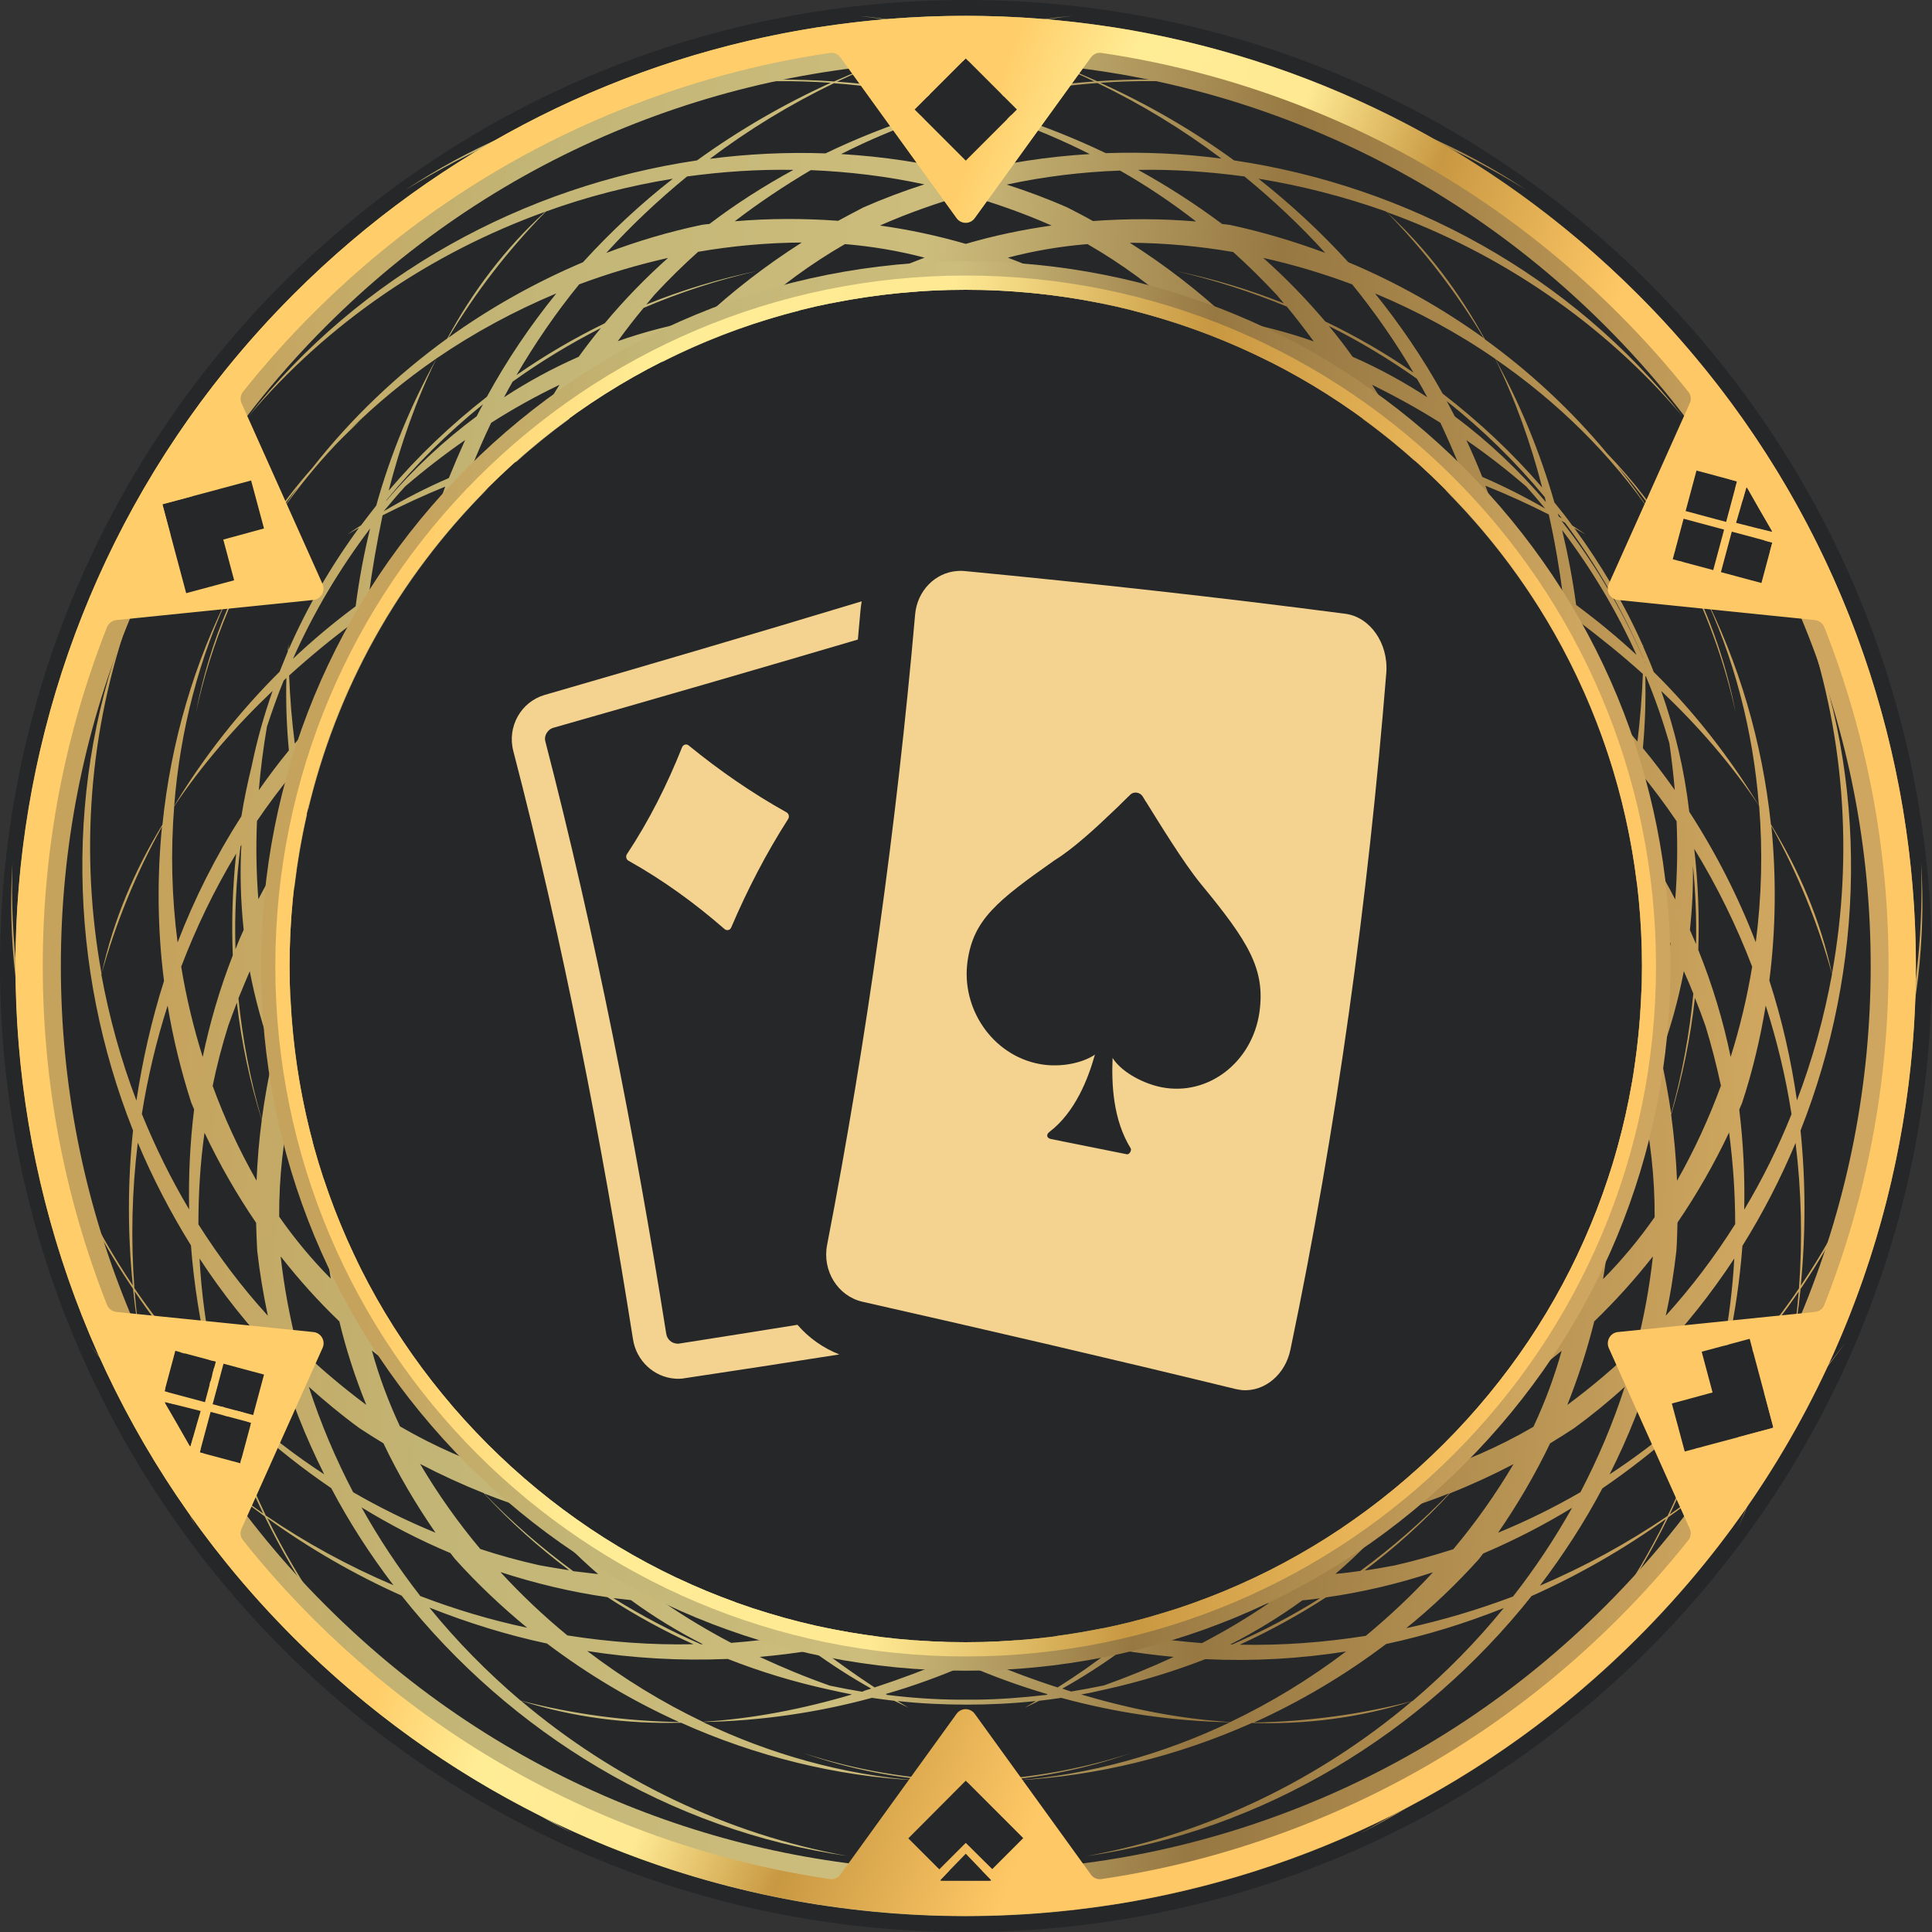 <?xml version="1.0" encoding="utf-8"?>
<svg version="1.2" baseProfile="tiny-ps" xmlns="http://www.w3.org/2000/svg" viewBox="0 0 854 854">
  <rect x="0" y="0" width="854" height="854" fill="#333333" stroke="none"/>
  <title>KamaGames Entertainment Group Limited</title>
<g>
	<path fill="#252729" d="M427,854c235.8,0,427-191.2,427-427S662.8,0,427,0S0,191.2,0,427S191.2,854,427,854z" />
	<linearGradient id="SVGID_1_" gradientUnits="userSpaceOnUse" x1="76.299" y1="392.748" x2="776.946" y2="435.025">
		<stop offset="0" stop-color="#C6A35D" />
		<stop offset="0.188" stop-color="#C2B575" />
		<stop offset="0.448" stop-color="#CDBD7D" />
		<stop offset="0.672" stop-color="#977842" />
		<stop offset="1" stop-color="#CEA65F" />
	</linearGradient>
	<path fill="url(#SVGID_1_)" d="M86.6,315.1c6-31.9,18.7-61.2,36.4-87.1C105.9,254.4,93.3,283.8,86.6,315.1z M458.2,25.3   c-10-3.7-20.2-7-30.6-9.7c15.2-3.8,30.7-6.7,46.4-8.6c-16,1.5-31.8,4.4-47.2,8.4c-15.4-4-31.2-6.8-47.2-8.4   c15.7,1.9,31.2,4.7,46.4,8.6c-10.4,2.7-20.6,6-30.6,9.7c10.3-3.6,20.7-6.8,31.4-9.5C437.5,18.5,448,21.6,458.2,25.3z M426.2,787.7   l0.5-0.5c-24.2-0.7-48.3-4.7-71.6-12.3c20.5,7.2,41.6,11.2,62.6,12.4c-4,0-8.1-0.1-12.1-0.4C412.4,787.6,419.3,787.8,426.2,787.7z    M499.7,775c-23.6,7.6-47.9,11.6-72.3,12.3c-0.1,0-0.2,0-0.3,0l0.4,0.4c7.2,0.1,14.5-0.1,21.7-0.7c-4,0.2-8.1,0.3-12.1,0.4   C458.1,786.2,479.1,782.2,499.7,775z M740.4,243.3c-3-5.2-6.2-10.4-9.6-15.4c3.3,5.2,6.5,10.5,9.5,15.9L740.4,243.3z M745.9,248.9   c2.2,3.9,4.4,7.7,6.4,11.7c-1.9-3.9-3.9-7.8-6-11.6L745.9,248.9z M791.5,599.5c-2,10.3-4.4,20.6-7.3,30.8c-0.1,0.2-0.3,0.3-0.4,0.4   l0.1,0.3l-0.6,0.2c-6.8,6.9-13.8,13.5-21.1,19.8c7.6-6.3,14.8-13,21.8-20c-4.3,15-9.5,29.8-15.7,44.3c6.6-14.6,12.1-29.6,16.3-44.8   c11.2-11.4,21.6-23.7,31-36.9c-9.5,12.8-19.8,24.8-30.8,36.1C787.5,619.8,789.7,609.7,791.5,599.5z M756.9,615.2   c-0.2,0.2-0.3,0.3-0.5,0.5l0.6-0.2L756.9,615.2z M743.2,248.2l-0.6-0.2c11.1,21,19.5,43.5,24.6,67   C762.7,291.2,754.4,268.8,743.2,248.2z M99.1,625.7l1.4,0.4c-0.4-1.3-0.8-2.6-1.2-4l-1.5-0.4C98.2,623.1,98.7,624.4,99.1,625.7z    M70.5,630.2c-3.2-11.5-5.9-23.1-8-34.7c1.8,11.5,4.3,22.9,7.4,34.1c-10.9-11.3-21.2-23.3-30.7-36.1c9.3,13.1,19.7,25.4,30.9,36.8   c4.3,15.3,9.7,30.4,16.4,45c-6.2-14.5-11.5-29.4-15.8-44.4c7,7,14.3,13.7,21.8,20.1C84.9,644.4,77.5,637.4,70.5,630.2z M96.4,611.4   c-0.6-2.4-1.2-4.8-1.7-7.2l-0.9,3.3c0.4,1.7,0.8,3.3,1.3,5c-0.7-0.7-1.4-1.4-2.1-2.1l-0.4,1.5c0.9,1,1.9,2,2.8,3L96.4,611.4z    M738.1,669.4c8.3-5.7,16.4-11.8,24.1-18.3c-8,6.9-16.2,13.5-24.8,19.6c-29,59.2-75.7,109.8-136.1,139.7   c60.1-31.9,106.8-81.2,135.1-139c-18.7,13.4-38.6,24.8-59.4,34.1c-48,60.4-118.2,103.7-197,115c53.6-9.7,103.2-33.9,144.1-68.5   c-23.3,7.4-47,10.3-70.7,9.6c-33,14.7-68.5,23.5-104.3,25.4c32.6-2.5,64.7-11.5,94.6-25.7c-25.3-0.5-50.4-4.2-74.6-10.8   c-3.2,0.5-6.5,0.9-9.8,1.3c-2.1,1.1-4.3,2.1-6.4,3.1c1.7-1,3.4-2,5-3c-10.1,1.1-20.4,1.6-30.6,1.6c-10.3,0-20.5-0.5-30.6-1.6   c1.7,1,3.4,2,5,3c-2.2-1-4.3-2.1-6.4-3.1c-3.3-0.4-6.6-0.8-9.9-1.3c-24.3,6.6-49.4,10.2-74.7,10.7c29.9,14.3,62.1,23.3,94.8,25.8   c-35.9-1.8-71.5-10.7-104.5-25.5c-23.6,0.6-47.4-2.3-70.7-9.7c40.9,34.6,90.6,58.9,144.3,68.6c-78.8-11.3-149.1-54.6-197.1-115.1   c-20.8-9.3-40.7-20.8-59.3-34.2c28.3,57.9,75,107.3,135.1,139.3c-60.5-30-107.3-80.8-136.3-140.1c-8.4-6.1-16.6-12.6-24.5-19.4   c7.7,6.4,15.6,12.4,23.8,18.1c-3.6-7.5-7-15.2-10-22.9l0.4-1.5c3.2,8.6,6.8,17,10.8,25.3c17.7,12.1,36.6,22.4,56.4,30.8   c-10.3-13.5-19.6-27.9-27.5-42.9c-12.5-8.5-24.4-17.9-35.6-28.1l0.2-0.8l-1.5-0.4c-1.8-1.7-3.6-3.4-5.4-5.1l3.6,1   c11.1,9.9,23,19.1,35.6,27.3c-8.3-16.6-15.2-33.9-20.3-51.8c-13-13.4-24.6-28-34.8-43.6c0.8,15.3,2.9,30.4,6,45.3l-1.9-0.5   c-3.9-16.7-6.6-33.6-7.9-50.6c-9-14.5-16.9-29.7-23.5-45.4c-2.6,21.3-3.1,42.8-1.5,64.3c6.9,10.1,14.4,19.8,22.4,29l-1.8-0.5   c-7.3-8.7-14.2-17.7-20.5-27.1c0.7,8.3,1.6,16.5,2.9,24.7c-1.5-8.6-2.7-17.2-3.6-25.8c-37-54.8-57.6-120.7-53.3-188.2   c-2.3,68,17.1,133.2,53.2,186.7c-2.3-22.9-2.3-45.8,0.1-68.5c-28.5-71.9-30.8-154.4-1.2-228.4c-18.4,51.3-22.3,106.5-12.7,159.2   c5.2-23.9,14.6-45.8,26.9-66c3.7-36.3,14-71.8,30.6-104c-14.4,29.7-22.8,62.4-25.4,95.7c13.1-21.7,28.8-41.6,46.6-59.3   c1.2-3,2.4-5.9,3.6-8.9c0.1-1.2,0.2-2.3,0.3-3.5c0,0.9,0,1.9,0,2.8c8.3-19,18.8-37.1,31.2-54c-1.7,1-3.4,1.9-5.1,2.9   c2-1.4,4-2.7,6-4c2.2-2.9,4.4-5.8,6.7-8.7c6.3-22.6,15.3-44.5,26.7-65.1c-13.8,9.5-26.8,20.2-38.6,31.9c1.7-1.6,3.4-3.1,5.2-4.6   c-3.8,3.4-7.4,6.9-10.9,10.5c-9.4,9.9-17.9,20.5-25.6,31.7c2.8-4.3,5.6-8.4,8.6-12.6c-11.3,14-21,29.2-29.2,45.1   c9.3-19.2,21.1-37.3,35.5-53.5c17-21.7,37.2-41,59.7-57.3C208.8,129.1,223,110,241,93.6c-50.3,18.1-96.1,49-131.2,90.5   c49.3-62.7,121.9-101.9,198.3-113.2c18.4-13.3,38.2-24.8,59.1-34.3C302.9,32.2,236.9,48,179.2,84c56.2-37.5,123.6-52.6,189.5-48   c8.8-3.9,17.7-7.5,26.8-10.7c-8.7,3.2-17.2,6.9-25.5,10.8c13.8,1,27.5,2.9,41,5.6l-1,1c-13.6-2.9-27.5-4.9-41.4-5.9   c-19.3,9.3-37.7,20.5-54.8,33.4c17-2.2,34.1-3,51.1-2.4c13.5-6.5,27.6-12.1,42-16.7l1.5,1.5c-12.5,4.3-24.7,9.5-36.6,15.5   c18.5,1.1,36.9,3.8,55,8.4c18-4.5,36.4-7.3,54.9-8.4c-11.9-6-24.1-11.2-36.5-15.5l1.6-1.6c14.4,4.6,28.4,10.2,42,16.7   c17.1-0.6,34.2,0.2,51.1,2.4c-17.1-12.9-35.5-24.1-54.8-33.4c-13.9,1-27.8,3-41.4,5.9l-1-1c13.5-2.7,27.2-4.6,41-5.6   c-8.3-4-16.8-7.6-25.5-10.8c9.1,3.2,18.1,6.8,26.8,10.7c65.9-4.6,133.3,10.5,189.5,48c-57.7-36-123.8-51.8-188.1-47.3   c20.9,9.5,40.7,20.9,59.1,34.3c76.4,11.3,149,50.5,198.3,113.2c-35.1-41.4-80.7-72.3-130.9-90.4c18,16.5,32.2,35.6,43.5,56.3   c20,14.5,38.2,31.4,53.9,50.3c11.8,12.3,22.1,25.7,30.8,40l-0.2,0.6c-7.7-12.3-16.3-23.9-26-34.9c5.6,7,10.8,14.4,15.7,21.9   c-18.5-27.1-42.3-50.4-69.6-69.2c11.1,20.1,19.8,41.4,26.1,63.4c2.7,3.3,5.4,6.7,7.9,10.2c2,1.3,4,2.6,6,4c-1.7-1-3.4-1.9-5.1-2.9   c12,16.4,22.3,33.9,30.4,52.2c0-0.3,0-0.7,0-1c0,0.4,0.1,0.9,0.1,1.3c1.6,3.7,3.2,7.4,4.6,11.1c17.8,17.6,33.4,37.5,46.5,59.1   c-2.6-33.2-11-65.8-25.3-95.4c16.5,32.1,26.8,67.5,30.6,103.7c12.4,20.2,21.8,42.1,27,66c9.5-52.6,5.6-107.7-12.8-158.9   c29.6,74,27.3,156.4-1.1,228.2c2.3,22.7,2.3,45.7,0.1,68.6c36.1-53.5,55.5-118.7,53.2-186.7c4.3,67.5-16.3,133.4-53.3,188.2   c-1,10-2.5,19.9-4.4,29.8c1.6-9.5,2.8-19.1,3.6-28.7c-6.3,9.2-13,18.1-20.2,26.7l-0.3-1.2c7.4-8.6,14.3-17.6,20.6-26.9   c1.6-21.4,1.1-43-1.5-64.3c-6.6,15.8-14.5,31.1-23.5,45.5c-1.1,14.7-3.2,29.3-6.3,43.7l-2,0.5c2.4-12.7,4-25.6,4.7-38.6   c-10.2,15.5-21.8,30.2-34.8,43.6c-5.1,17.9-11.9,35.2-20.3,51.8c10.4-6.8,20.4-14.3,29.8-22.3l0.6,2.2   c-10.6,9.5-21.9,18.3-33.6,26.3c-8,15.1-17.3,29.4-27.6,43c19.7-8.4,38.6-18.7,56.4-30.8c4.7-9.7,8.8-19.6,12.5-29.8l1-0.3   C746.9,650,742.7,659.8,738.1,669.4z M718.2,613c-7.1,6.5-14.6,12.6-22.4,18.3c-3.5,2.3-7,4.5-10.6,6.7   c-6.6,13.7-14.3,26.9-23,39.5c12.7-5.2,24.8-11.2,36.4-17.9C706.4,644.7,713,629.1,718.2,613z M548,727c18.7,0.4,37.3-1,55.7-3.9   c10.5-8.7,20.5-18.1,29.7-28.1c-15.4,5.1-31.2,8.8-47.3,11.1C573.9,714,561.1,721,548,727z M583.5,706.5c-2.6,0.3-5.2,0.7-7.8,0.9   c-10.2,7.4-20.9,13.9-31.9,19.5c0.3,0,0.6,0,0.9,0C558.1,721.1,571,714.3,583.5,706.5z M601.3,694.4c13.9-10.2,27.1-21.6,39.3-34.3   c-7.6,3-15.4,5.8-23.2,8.1c-8.4,10.1-17.5,19.3-27.1,27.5C594,695.4,597.7,694.9,601.3,694.4z M642.4,684.8   c9.9-11.8,18.8-24.4,26.6-37.6c-9.2,4.8-18.5,9.1-28.1,12.9c-11.6,12.6-24.3,24-37.7,34.1c4.4-0.6,8.7-1.4,13.1-2.2   C625.2,690,633.9,687.5,642.4,684.8z M730.6,555.4c-8,10.2-16.7,19.8-25.9,28.7c-3.1,12.5-7.1,24.8-11.9,36.9   c0.1-0.1,0.2-0.2,0.3-0.2c10.8-8,20.9-16.6,30.3-25.8c3.3-12.8,5.7-25.9,7.2-39.3C730.6,555.6,730.6,555.5,730.6,555.4z    M696.7,267.4c9.3,6.9,18.2,14.2,26.7,22.1c-8.8-19.4-19.8-37.9-32.9-55.2C693.1,245.2,695.2,256.3,696.7,267.4z M691.8,270.2   c-4.5-3.3-9-6.5-13.6-9.6c5.4,7.2,10.4,14.8,14.9,22.7C692.8,279,692.3,274.6,691.8,270.2z M697.5,274.4c0.7,6.6,1.2,13.2,1.5,19.8   c2.2,4.5,4.3,9,6.2,13.7c1.7,1.6,3.5,3.2,5.2,4.9c4.7,4.9,9.1,9.9,13.4,15c1.2-9.9,2-19.9,2.4-29.9   C717,289.6,707.3,281.8,697.5,274.4z M711.7,326.3c3.1,10.2,5.5,20.8,7.1,31.8c1.4-6.6,2.6-13.2,3.6-19.9   C718.9,334.2,715.4,330.2,711.7,326.3z M720.8,365.3c7.4,10.4,14,21.2,19.7,32.3c0.9-11.5,1.1-23.1,0.6-34.6   c-5-7.4-10.4-14.6-16.1-21.6C724,349.5,722.6,357.4,720.8,365.3z M733.9,466.6c2,8.4,3.5,17,4.8,25.6c4.9-17.5,8.1-35.3,9.8-53   c-1.3-3.3-2.7-6.6-4.2-9.9C741.9,441.8,738.5,454.3,733.9,466.6z M747,411.1c0.9,2.1,1.8,4.1,2.7,6.2c0.2-11.6-0.2-23.2-1.4-34.7   C748.5,392,748,401.5,747,411.1z M765,467.2c4.1-13.1,7.3-26.4,9.5-39.9c-6.9-18.1-15.5-35.6-25.6-52.1c1.7,14.8,2.3,29.7,1.8,44.7   C756.9,435.3,761.7,451.1,765,467.2z M753.9,453.6c-1.5-4.2-3-8.3-4.7-12.5c-1.9,17.3-5.4,34.6-10.5,51.6   c1.3,9.7,2.2,19.4,2.6,29.2c7.6-13.4,14.1-27.5,19.4-42C758.8,471.1,756.6,462.4,753.9,453.6z M767,541.1c0-13.4-0.9-26.9-2.7-40.5   c-6.6,13.9-14.2,27.2-22.8,39.8c-0.1,4.2-0.2,8.4-0.5,12.6c-1.1,9.6-2.6,19.2-4.7,28.6C747.8,568.9,758,555.4,767,541.1z    M782.1,433.4c5.6,17.3,9.6,35,12.2,53c6.9-18.1,12-36.7,15.5-55.8c-6.4-23.1-15.4-45-26.8-65.5C785.2,387.8,785,410.8,782.1,433.4   z M780.5,444.5c-2.4,14.5-5.8,28.9-10.4,42.9c-0.4,1-0.9,2.1-1.3,3.1c1.8,14.6,2.5,29.4,2.2,44.2c8.1-13.5,15.1-27.7,20.9-42.2   C789.4,476.2,785.5,460.1,780.5,444.5z M734.3,305.4c6.1,17.3,10.3,35.2,12.4,53.4c11.9,18.4,21.7,37.7,29.4,57.7   c2.6-20,3.1-40.2,1.5-60.2C765.3,337.7,750.5,320.8,734.3,305.4z M727,292.4c0,0.1,0,0.1,0,0.2c0.1,0.2,0.2,0.4,0.3,0.6   c0,0,0.1,0.1,0.1,0.1C727.2,293,727.1,292.7,727,292.4z M726.2,330.7c5,6,9.6,12.2,14.1,18.5c-0.6-6.9-1.4-13.8-2.4-20.7   c-2.9-10-6.3-19.8-10.3-29.4c-0.1-0.1-0.2-0.2-0.3-0.3C727.5,309.5,727.2,320.1,726.2,330.7z M691.8,231.1   c-0.5-0.3-1.1-0.6-1.6-0.9c14.5,18.5,26.7,39,36.2,60.9c0,0,0-0.1,0-0.1C717.2,269.5,705.6,249.5,691.8,231.1z M688.6,226.9   c0.1,0.5,0.3,1,0.4,1.4c0.5,0.3,0.9,0.6,1.4,0.8C689.8,228.4,689.2,227.7,688.6,226.9z M684.6,227.4c-9.1-4.6-18.5-8.9-28-12.7   c3,7.7,5.6,15.7,8,23.8c0.6,2.5,1.2,4.9,1.7,7.4c0.5,0.7,1,1.3,1.5,2c0.5,0.5,0.9,1.1,1.4,1.6c7.4,4.3,14.6,9,21.7,13.9   C689.3,251.3,687.3,239.3,684.6,227.4z M683,224.8c-2.7-3.3-5.5-6.6-8.4-9.8c-8.4-7.2-17.2-14.1-26.4-20.4c2.5,5.3,4.8,10.7,7,16.2   C664.7,214.9,674,219.6,683,224.8z M682.8,219.7c-12.9-15.6-27.4-29.8-43.3-42.4c1.2,2.3,2.4,4.5,3.6,6.8   c14.8,11,28.2,23.7,40.2,37.8C683.2,221.2,683,220.4,682.8,219.7z M519.8,119.8c16.4,3.4,32.4,8.2,47.7,14.3c-1-1.2-2-2.4-3-3.6   c-6.3-6.7-12.7-13.1-19.4-19.1c-15.1-2.6-30.4-4-45.7-4.1c15.7,10,30.5,21.4,44,34c12.9,2.2,25.3,5.4,37.3,9.6   c-3.8-5.2-7.8-10.4-11.9-15.4C553,129,536.7,123.7,519.8,119.8z M585.8,142.1c13.6,6.5,26.7,14.1,39,22.6   c-8-13.6-17.1-26.7-27.1-39c-12.8-4.8-25.9-8.7-39.3-11.7C568.2,122.7,577.3,132.1,585.8,142.1z M587.4,144.1   c3.7,4.4,7.2,9,10.5,13.6c11.6,5.1,22.6,11.1,33,17.9c-1.5-2.8-3-5.5-4.6-8.2C614.1,158.8,601.1,150.9,587.4,144.1z M606.5,170.1   c5.9,9.2,11.3,18.8,16,28.9c7.7,2.3,15.4,4.9,22.9,7.8c-2.7-6.7-5.6-13.3-8.7-19.9C627,180.8,616.9,175.2,606.5,170.1z    M607.8,129.7c11.1,13.8,21.2,28.6,29.9,44.3c16.1,12.4,30.9,26.3,44,41.5c-5.1-19.7-11.9-38.9-20.8-56.9   C644.4,147.2,626.5,137.5,607.8,129.7z M556.3,79c14.2,11.2,27.5,23.5,39.7,36.9c21.2,8.9,41.3,20.2,59.9,33.6   c-12-20.1-26.4-38.9-43.2-56C594.4,87,575.5,82.1,556.3,79z M503.1,75.1c12.9,7.1,25.3,15.1,37.1,23.9c1.1,0.1,2.3,0.3,3.4,0.4   c14.4,3.1,28.5,7.3,42.2,12.4c-11-12.1-23-23.4-35.7-33.8C534.5,75.9,518.8,74.8,503.1,75.1z M445,81.6c9.1,2.9,18.2,6.3,27,10.2   c3.7,1.9,7.4,3.8,11.1,5.9c15.1-1.1,30.4-1.1,45.6,0.2c-10.8-8.4-22-15.9-33.6-22.5C478.4,76,461.6,78,445,81.6z M426.9,86.1   c-12.7,3.6-25.2,8-37.5,13.4c-0.1,0.1-0.2,0.1-0.4,0.2c12.9,1.8,25.5,4.5,37.9,8.1c12.3-3.6,25-6.3,37.9-8.1   c-0.1-0.1-0.2-0.1-0.4-0.2C452.1,94.1,439.5,89.7,426.9,86.1z M324.8,97.8c15.3-1.3,30.6-1.3,45.7-0.2c3.7-2,7.4-4,11.1-5.9   c8.9-3.9,17.9-7.3,27-10.2c-16.6-3.6-33.4-5.6-50.2-6.3C346.9,82,335.6,89.5,324.8,97.8z M255.8,157.7c3.1-4.3,6.4-8.6,9.8-12.7   c-13.6,6.9-26.7,14.9-39,23.7c-1.3,2.3-2.6,4.6-3.8,6.9C233.2,168.8,244.2,162.8,255.8,157.7z M217.1,186.9   c-3.2,6.7-6.2,13.5-8.9,20.4c7.5-3,15.2-5.6,22.9-7.9c4.8-10.2,10.3-19.9,16.2-29.3C236.9,175.1,226.8,180.7,217.1,186.9z    M267.3,142.9c8.6-10.3,18-20,28-28.9c-13.3,3-26.5,6.9-39.3,11.7c-10.3,12.6-19.5,26.1-27.7,40.1   C240.6,157.2,253.6,149.6,267.3,142.9z M273.1,150.8c11.9-4.2,24.4-7.4,37.3-9.6c13.5-12.6,28.3-24,44-34   c-15.4,0.1-30.7,1.5-45.8,4.1c-6.7,6-13.1,12.3-19.3,19c-1.2,1.4-2.4,2.9-3.6,4.3c15.8-6.4,32.3-11.4,49.3-14.9   c-17.5,4-34.4,9.5-50.5,16.4C280.5,140.9,276.7,145.8,273.1,150.8z M303.7,78c-12.7,10.4-24.7,21.7-35.7,33.8   c13.7-5.2,27.8-9.4,42.2-12.4c1.1-0.2,2.3-0.3,3.4-0.4c11.7-8.9,24.1-16.8,37.1-23.9C334.9,74.8,319.2,75.9,303.7,78z M198.2,149.3   c18.5-13.3,38.5-24.5,59.5-33.4c12.2-13.4,25.5-25.8,39.7-36.9c-19.1,3.1-37.9,7.9-56.1,14.5C224.6,110.5,210.2,129.2,198.2,149.3z    M171.8,216.9c12.9-15.2,27.5-29.1,43.4-41.5c8.9-16.3,19.2-31.5,30.7-45.7c-18.6,7.8-36.4,17.4-52.9,28.7   C183.9,176.9,177,196.7,171.8,216.9z M170.7,221.4c11.9-13.9,25.3-26.5,40-37.4c0.9-1.8,1.8-3.5,2.8-5.3   c-15.6,12.6-29.9,26.8-42.7,42.4C170.8,221.2,170.7,221.3,170.7,221.4z M169.6,226c9.3-5.5,18.9-10.4,28.8-14.7   c2.3-5.7,4.7-11.3,7.2-16.8c-9.2,6.4-18.1,13.3-26.5,20.5C175.8,218.6,172.7,222.3,169.6,226C169.6,226,169.6,226,169.6,226z    M162.9,263.9c6.8-4.8,13.8-9.3,20.9-13.6c1.1-1.6,2.3-3.1,3.5-4.7c0.5-2.4,1.1-4.8,1.7-7.2c2.3-7.9,5-15.7,7.8-23.3   c-9.4,3.8-18.6,8.1-27.7,12.7C166.6,239.8,164.5,251.8,162.9,263.9z M162,270.8c-0.6,4.8-1,9.5-1.5,14.3   c4.8-8.6,10.1-16.7,15.9-24.4C171.6,263.9,166.8,267.3,162,270.8z M129.5,291.2c8.8-8.3,18-16,27.7-23.2c1.5-11.6,3.6-23,6.4-34.4   C149.9,251.7,138.5,271,129.5,291.2z M127.8,298.6c0.4,10,1.2,20.1,2.5,30.1c4.5-5.4,9.2-10.7,14.1-15.8c1.7-1.7,3.5-3.3,5.2-4.9   c1.7-4,3.4-8,5.3-11.9c0.3-7,0.8-14,1.5-21C146.5,282.4,137,290.3,127.8,298.6z M129,342.2c-5.4,6.7-10.6,13.6-15.4,20.7   c-0.5,11.5-0.3,23.1,0.6,34.6c5.6-10.8,11.9-21.3,19.1-31.4C131.5,358.3,130.1,350.3,129,342.2z M118,321.2   c-1.6,9.3-2.8,18.6-3.6,28.1c4.2-6,8.6-11.9,13.3-17.6c-1-10.6-1.4-21.3-1.1-32c-0.4,0.4-0.8,0.7-1.2,1.1   C122.7,307.4,120.3,314.2,118,321.2z M78.5,416.6c7.4-19.3,16.8-38,28.2-55.8c1.2-7.5,2.8-15,4.6-22.4c2.3-11.2,5.4-22.2,9.2-33   c-16.3,15.5-31.1,32.5-43.5,51C75.4,376.4,75.9,396.6,78.5,416.6z M104.4,377.3c-9.6,15.9-17.7,32.7-24.3,50   c2.2,13.5,5.4,26.8,9.5,39.9c3.2-15.3,7.6-30.3,13.3-44.9C102.3,407.2,102.8,392.1,104.4,377.3z M94,480   c5.3,14.5,11.8,28.5,19.4,41.9c0.4-9,1.1-17.9,2.3-26.8c-5.3-17.1-9-34.4-11-51.9c-1.3,3.4-2.6,6.8-3.8,10.2   C98.1,462.3,95.8,471.2,94,480z M107.7,411c-1.3-12.6-1.7-25.1-1-37.5c-0.2,0.2-0.3,0.5-0.4,0.7c-1.9,15-2.7,30.1-2.2,45.4   C105.2,416.7,106.4,413.8,107.7,411z M72.5,433.6c-2.9-22.6-3.1-45.6-0.9-68.2c-11.4,20.5-20.4,42.4-26.8,65.4   c3.5,19,8.6,37.6,15.5,55.7C63,468.6,67,450.9,72.5,433.6z M85.8,490.4c-0.4-1-0.9-2.1-1.3-3.1c-4.5-14-8-28.3-10.4-42.8   c-5,15.6-8.8,31.7-11.4,47.9c5.9,14.5,12.8,28.6,20.9,42.2C83.3,519.8,84,505,85.8,490.4z M118.4,581.6c-2-9.4-3.6-19-4.7-28.7   c-0.2-4.1-0.4-8.3-0.5-12.4c-8.6-12.6-16.2-25.9-22.8-39.8c-1.9,13.5-2.7,27.1-2.7,40.5C96.7,555.4,106.9,569,118.4,581.6z    M120.8,466.6c-4.6-12.4-8-24.8-10.4-37.3c-1.7,4-3.4,8-5,12c1.8,17.9,5.2,35.9,10.3,53.6C117,485.3,118.7,475.9,120.8,466.6z    M131.3,595c9.4,9.1,19.5,17.7,30.2,25.7c0.1,0.1,0.3,0.2,0.4,0.3c-4.9-12.1-8.9-24.4-11.9-36.9c-9.3-8.9-17.9-18.5-25.9-28.7   c0,0.1,0,0.2,0,0.3C125.6,569.1,128.1,582.2,131.3,595z M156.1,659.6c11.6,6.7,23.7,12.7,36.4,17.9c-8.7-12.6-16.5-25.8-23-39.5   c-3.6-2.2-7.1-4.4-10.6-6.7c-7.8-5.7-15.3-11.9-22.4-18.3C141.7,629.1,148.3,644.7,156.1,659.6z M268.5,706   c-16.1-2.3-31.9-6.1-47.3-11.1c9.2,10,19.1,19.4,29.6,28c18.4,2.9,37.1,4.3,55.7,3.9C293.4,720.9,280.7,713.9,268.5,706z    M309.8,726.8c0.3,0,0.6,0,0.9,0c-11-5.6-21.7-12.1-31.8-19.5c-2.6-0.3-5.2-0.6-7.8-0.9C283.6,714.2,296.5,721,309.8,726.8z    M264.4,695.8c-9.6-8.3-18.6-17.4-27.1-27.5c-7.8-2.4-15.6-5.1-23.2-8.1c12.2,12.7,25.4,24.1,39.3,34.3   C257.1,694.9,260.7,695.4,264.4,695.8z M213.8,660c-9.5-3.8-18.9-8.1-28.1-12.9c7.8,13.2,16.7,25.8,26.6,37.6   c8.5,2.8,17.2,5.2,26.2,7.2c4.3,0.8,8.7,1.5,13.1,2.2C238.1,684,225.4,672.6,213.8,660z M185.8,705.5c15.4,5.9,31.1,10.6,47.2,14   c-11.3-9.3-22-19.4-31.9-30.4c-0.7-0.9-1.3-1.7-2-2.6c-13.6-5.7-26.7-12.5-39.3-20.2C167.5,680.1,176.2,693.2,185.8,705.5z    M300.2,761.2c-20.6-9.3-40.3-21-58.4-34.7c-17.8-3.8-35.1-9.2-52-15.9c12.1,14.9,25.6,28.6,40.3,41.1   C253.3,757.7,276.8,760.8,300.2,761.2z M376.6,749c-3.5-0.7-6.9-1.4-10.4-2.2c-15.1-3.3-30-7.8-44.5-13.5   c-21,0.9-41.8-0.3-62.1-3.5c16,12.2,33.1,22.7,51.1,31.3C332.9,759.7,355,755.4,376.6,749z M385.1,746.4   c-9.1-5.1-17.9-10.8-26.3-16.9c-7.7,1.3-15.3,2.2-23,2.9c10.1,4.7,20.5,9,31,12.7c4.7,1,9.5,1.9,14.3,2.7   C382.4,747.2,383.7,746.8,385.1,746.4z M463.1,748.9c-12.2-3.6-24.2-7.9-35.8-13c-11.6,5-23.6,9.4-35.8,12.9   c0.2,0.1,0.5,0.3,0.7,0.4c10.4,1.3,20.8,2,31.1,2.1c0.4,0,0.8,0,1.2,0c0.9,0,1.9,0,2.8,0c0.9,0,1.9,0,2.8,0c0.4,0,0.8,0,1.2,0   c10.4-0.1,20.7-0.9,31.1-2.1C462.7,749.1,462.9,749,463.1,748.9z M491.9,728.8c-6.4-1.1-12.8-2.5-19.3-4c-1.8-0.5-3.7-1.1-5.5-1.7   c6.8-0.9,13.6-2.1,20.3-3.4c4.2,1,8.5,1.8,12.7,2.6c3.2-2.6,6.4-5.3,9.5-8c2.7-0.8,5.4-1.6,8.1-2.4c-4.3,3.9-8.8,7.6-13.3,11.2   c8.9,1.5,17.9,2.5,26.9,3.2c10.2-5.3,20.1-11.2,29.6-17.7c-10.5,0.5-21.2,0.3-31.9-0.5c8.5-3.1,16.8-6.5,25-10.4   c7.5,0.1,15.1-0.1,22.5-0.6c9.7-7.6,18.8-16,27.4-25c-2.9,0.7-5.8,1.4-8.8,2c15.3-10.4,29.7-22.4,43-35.7c1-1,2-2,3-3   c-1.8,2.7-3.6,5.3-5.5,8c-1.8,2.8-3.6,5.6-5.5,8.3c16.5-5.2,32.6-12.2,47.7-21c5.2-11,9.3-22.2,12.5-33.6   c-11.6,9.6-24,18-37.1,25.2c8.3-9.6,16-19.7,23-30.2c6.3-4.2,12.5-8.8,18.3-13.7c1.4-7.9,2.3-15.8,2.8-23.7   c5.6-12,10.5-24.3,14.5-36.9c0.6,15.8-0.5,31.8-3.2,47.6c8.3-8.4,15.9-17.5,22.8-27.4c0.1-17.5-1.9-34.8-5.6-51.8   c-1.4,2.9-2.8,5.7-4.3,8.6c-2.2,4.9-4.6,9.7-7.1,14.4c2.9-10.1,5.2-20.4,7-30.9c0.5-1.2,1-2.4,1.5-3.6c-0.2-0.7-0.4-1.4-0.6-2.1   c1.7-11.4,2.8-22.9,3.2-34.6c1.8,5,3.4,10.1,4.9,15.3c3.6-11.9,6.2-24.1,8-36.3c-4.5-9.1-9.5-18.1-14.9-26.7   c-8.1-65.6-37.5-126.4-84.9-173.9c5.4,4.8,10.5,9.7,15.3,14.8c-2-6.8-4.3-13.5-6.8-20.1c-7.2-2.7-14.5-5.1-21.8-7.4   c-7.3-6.5-14.9-12.7-22.8-18.4c-4.3-7.8-8.9-15.4-13.8-22.9c-11.4-4.5-23.2-8.3-35.2-11.2c2.8,2.9,5.6,6,8.3,9   c-19.7-10-40.4-17.7-61.8-23.1c4.3,0.2,8.6,0.5,12.9,0.9c3.3,0.1,6.5,0.4,9.7,0.6c-12.8-11.7-26.8-22-41.9-30.7   c-12.1,1-23.8,3-35.2,6c14.5,5.4,28.4,12.2,41.4,20.2c-12.5-2.5-25.3-4.3-38.2-5.2c-7-3.5-14.2-6.6-21.6-9.3   c-7.4,2.7-14.6,5.8-21.6,9.3c-12.9,0.9-25.7,2.7-38.2,5.2c13-8,26.9-14.8,41.4-20.2c-11.4-3-23.2-5-35.2-6   c-15.1,8.7-29.1,19-41.9,30.7c3.2-0.3,6.4-0.5,9.6-0.6c4.3-0.4,8.6-0.7,13-0.9c-21.5,5.4-42.2,13.1-61.8,23.1   c2.7-3.1,5.5-6.1,8.3-9c-12.1,2.9-23.9,6.6-35.3,11.2c-4.9,7.4-9.6,15.1-13.9,22.9c-8,5.8-15.8,12.1-23.2,18.8   c-7.2,2.2-14.4,4.7-21.5,7.3c-2.4,6.4-4.6,12.9-6.6,19.5c5-5.3,10.3-10.5,15.9-15.4c-0.1,0.1-0.2,0.2-0.3,0.3   c-40,40-67.2,89.4-79.8,143.1c1.6-11.3,4-22.2,7.2-32.6c-3.9,4.2-7.7,8.4-11.4,12.8c1.1,7,2.4,14.1,3.9,21   c-2.4,10.5-4.2,21.1-5.5,31.8c-5,8.1-9.6,16.4-13.8,24.8c1.8,12.2,4.5,24.4,8,36.3c1.2-4.3,2.6-8.5,4-12.7   c1,22.1,4.3,43.7,9.9,64.7c-1.8-3.4-3.4-6.9-5-10.4c-1.5-2.8-2.9-5.7-4.3-8.6c-3.7,16.9-5.7,34.3-5.6,51.8   c6.9,9.9,14.5,19,22.8,27.4c-2.5-14.8-3.6-29.8-3.3-44.7c4.1,12.5,9,24.6,14.7,36.4c0.5,7.1,1.4,14.2,2.6,21.3   c5.3,4.4,10.8,8.6,16.5,12.5c6.9,10.5,14.5,20.7,22.8,30.3c-12.3-6.9-24.1-15-35.1-24c3.1,11.4,7.3,22.6,12.4,33.5   c15.1,8.8,31.1,15.8,47.6,21c-1.9-2.7-3.7-5.4-5.5-8.2c-1.1-1.6-2.2-3.2-3.3-4.7c13.2,13.1,27.4,24.9,42.4,35.2   c-2.4-0.5-4.9-1.1-7.3-1.7c8.5,9,17.7,17.4,27.4,25c7.2,0.5,14.4,0.7,21.6,0.6c8.2,3.9,16.6,7.3,25.1,10.4   c-10.4,0.8-20.8,0.9-31.1,0.4c9.5,6.5,19.4,12.4,29.5,17.7c9-0.7,18-1.7,26.9-3.2c-4.3-3.4-8.6-7-12.7-10.6c2.7,0.8,5.3,1.6,8,2.4   c2.9,2.6,5.9,5.1,8.9,7.5c4-0.7,8.1-1.6,12.1-2.5c6.8,1.4,13.6,2.5,20.5,3.4c-1.7,0.5-3.3,1-5,1.5c-6.5,1.6-12.9,2.9-19.4,4.1   c7.8,6,15.9,11.7,24.1,17.1c11.6-3.8,23-8.1,34.1-12.8c-5.4-2.5-10.7-5.2-16-8c4.1,0.3,8.1,0.5,12.2,0.6c3.4,1.6,6.7,3.1,10.1,4.6   c3.4-1.5,6.8-3.1,10.2-4.6c4.2-0.1,8.3-0.4,12.4-0.7c-5.3,2.9-10.8,5.6-16.3,8.1c11.2,4.7,22.6,9.1,34.2,12.8   C476.1,740.5,484.1,734.9,491.9,728.8z M473.5,747.7c4.8-0.8,9.7-1.7,14.5-2.7c10.4-3.7,20.7-7.9,30.8-12.6   c-7.6-0.7-15.2-1.7-22.9-2.9c-8.4,6.1-17.2,11.8-26.3,16.9C470.8,746.9,472.2,747.3,473.5,747.7z M595,730   c-20.3,3.2-41.1,4.4-62.2,3.4c-14.5,5.6-29.3,10.1-44.3,13.4c-3.5,0.8-7,1.6-10.6,2.2c21.6,6.4,43.7,10.8,65.9,12.2   C561.9,752.6,579,742.1,595,730z M664.7,710.8c-16.8,6.7-34.2,12.1-52,15.9c-18.1,13.7-37.8,25.4-58.4,34.7   c23.4-0.4,47-3.5,70.1-9.5C639.1,739.4,652.6,725.7,664.7,710.8z M694.9,666.5c-12.6,7.7-25.7,14.4-39.3,20.2   c-0.6,0.8-1.3,1.7-1.9,2.5c-9.9,11-20.6,21.2-32.1,30.5c16.1-3.5,31.8-8.2,47.2-14C678.5,693.3,687.2,680.2,694.9,666.5z" />
	
		<linearGradient id="SVGID_00000108990635805620128760000001612183385212875152_" gradientUnits="userSpaceOnUse" x1="82.594" y1="405.587" x2="779.112" y2="448.91">
		<stop offset="0" stop-color="#C6A35D" />
		<stop offset="0.188" stop-color="#C2B575" />
		<stop offset="0.448" stop-color="#CDBD7D" />
		<stop offset="0.672" stop-color="#977842" />
		<stop offset="1" stop-color="#CEA65F" />
	</linearGradient>
	<path fill="url(#SVGID_00000108990635805620128760000001612183385212875152_)" d="M723.9,130c-82-82-189.5-123-297-123   s-215,41-297,123c-164,164-164,430,0,594c82,82,189.5,123,297,123s215-41,297-123C887.9,560,887.9,294.1,723.9,130z M783.9,631.1   l-15.4,4.1c-16.4,26.9-36.1,51.9-58.8,74.6c-38.2,38.2-82.7,67.8-132.3,87.9c-45.7,18.5-93.8,28.4-143.3,29.2   c1.3,1.3,2.5,2.6,3.8,3.9c0.4,0.4,0.4,0.6-0.6,0.6h-20.8c-0.5,0-1.2,0-0.7-0.5c1.3-1.3,2.5-2.7,3.8-4   c-49.4-0.9-97.6-10.7-143.2-29.2c-49.6-20.1-94.1-49.7-132.3-87.9c-20.7-20.6-38.8-43.2-54.3-67.4l-1.5-0.4l0.4-1.3   c-1.1-1.8-2.2-3.6-3.3-5.4c-0.3,1.2-0.7,2.4-1,3.6c-0.1,0.6-0.3,0.7-0.8-0.2c-3.4-6-6.9-12.1-10.4-18.1c-0.2-0.4-0.6-1,0.1-0.8   c1.2,0.3,2.4,0.6,3.6,0.9c-1-1.8-2-3.6-2.9-5.4l-1.2-0.3l0.3-1.3c-6.2-11.8-11.8-23.8-16.8-36.2C36.8,529.6,26.9,479,26.9,427   s9.9-102.6,29.3-150.5c5.6-13.9,12-27.4,19.1-40.4l-3.5-13.2l13.1-3.5c16.5-27.1,36.3-52.3,59.2-75.2   c38.2-38.2,82.7-67.8,132.3-87.9c47.5-19.2,97.7-29.1,149.3-29.3l1.2-1.2l1.2,1.2c51.6,0.2,101.8,10,149.3,29.3   c49.6,20.1,94.1,49.7,132.3,87.9c20.7,20.7,38.9,43.4,54.5,67.6l3.6,1l-0.9,3.4c1.1,1.8,2.2,3.6,3.3,5.4c0-0.1,0.1-0.3,0.1-0.4   c0.5-1.7,1-3.4,1.5-5.2c0.1-0.6,0.3-0.7,0.8,0.2c3.4,6,6.9,12.1,10.4,18.1c0.2,0.4,0.6,1-0.1,0.8c-1.9-0.5-3.9-1-5.8-1.4   c1,1.8,1.9,3.5,2.9,5.3l3.4,0.9l-1,3.7c5.5,10.7,10.6,21.7,15.2,33C817,324.4,826.9,375,826.9,427s-9.9,102.6-29.3,150.5   c-5.3,13.1-11.3,25.7-17.8,38.1L783.9,631.1z" />
	
		<linearGradient id="SVGID_00000151537252073155080440000016054573531640617891_" gradientUnits="userSpaceOnUse" x1="306.747" y1="380.691" x2="580.056" y2="486.064">
		<stop offset="0" stop-color="#FFCD69" />
		<stop offset="0.188" stop-color="#FFED96" />
		<stop offset="0.448" stop-color="#FFE993" />
		<stop offset="0.672" stop-color="#C89842" />
		<stop offset="1" stop-color="#FFC866" />
	</linearGradient>
	<path fill-rule="evenodd" fill="url(#SVGID_00000151537252073155080440000016054573531640617891_)" d="M753.8,163.3   C753.8,163.3,753.8,163.3,753.8,163.3l-0.1-0.1c0,0,0,0,0,0c0,0,0,0,0,0c-9.3-11.5-19.2-22.6-29.9-33.2   c-65.4-65.4-147.1-104.7-232-118c0,0,0,0,0,0c0,0,0,0,0,0h-0.2c0,0,0,0,0,0c-21.5-3.3-43.1-5-64.8-5c-21.7,0-43.3,1.7-64.8,5   c0,0,0,0,0,0h-0.2c0,0,0,0,0,0c0,0,0,0,0,0c-84.9,13.2-166.6,52.6-232,118c-10.7,10.7-20.6,21.7-29.9,33.2c0,0,0,0,0,0c0,0,0,0,0,0   l0,0c0,0,0,0,0,0c-124.1,153.5-124.1,374,0,527.5c0,0,0,0,0,0l0,0c0,0,0,0,0,0c0,0,0,0,0,0c9.3,11.5,19.2,22.5,29.9,33.2   c65.4,65.4,147.1,104.7,232,118c0,0,0,0,0,0c0,0,0,0,0,0h0.2c0,0,0,0,0,0c21.5,3.3,43.1,5,64.8,5c21.7,0,43.3-1.7,64.8-5   c0,0,0,0,0,0h0.2c0,0,0,0,0,0c0,0,0,0,0,0c84.9-13.2,166.6-52.6,232-118c10.7-10.7,20.6-21.7,29.9-33.2c0,0,0,0,0,0c0,0,0,0,0,0   l0,0c0,0,0,0,0,0C877.9,537.3,877.9,316.8,753.8,163.3z M765.5,235l17.9,4.8l-4.8,17.9l-17.9-4.8L765.5,235z M757.3,252l-17.9-4.8   l4.8-17.9l17.9,4.8L757.3,252z M771.8,215.9c0.1-0.6,0.3-0.7,0.8,0.2c3.4,6,6.9,12.1,10.4,18.1c0.2,0.4,0.6,1-0.1,0.8   c-5.2-1.3-10.3-2.5-15.5-3.9c1-3.4,2-6.7,2.9-10C770.8,219.4,771.3,217.7,771.8,215.9z M767.8,212.8l-4.8,17.9l-17.9-4.8l4.8-17.9   L767.8,212.8z M416.5,36.2l10.4-10.4l10.4,10.4l12.2,12.2L426.9,71l-22.6-22.6L416.5,36.2z M111,212.4l5.7,21.2l-18,4.9l4.8,18   l-21.2,5.7l-10.5-39.3L111,212.4z M90.6,619.8L72.7,615l4.8-17.9l17.9,4.8L90.6,619.8z M98.8,602.8l17.9,4.8l-4.8,17.9L94,620.7   L98.8,602.8z M84.3,638.9c-0.1,0.6-0.3,0.7-0.8-0.2c-3.4-6-6.9-12.1-10.4-18.1c-0.2-0.4-0.6-1,0.1-0.8c5.2,1.3,10.3,2.6,15.5,3.9   c-1,3.4-2,6.7-2.9,10C85.3,635.4,84.8,637.1,84.3,638.9z M88.3,642l4.8-17.9l17.9,4.8l-4.8,17.9L88.3,642z M437.3,831.4h-20.8   c-0.5,0-1.2,0-0.7-0.5c3.7-3.9,7.4-7.7,11.1-11.5c2.5,2.6,4.8,5,7.2,7.5c1.3,1.3,2.5,2.6,3.8,3.9   C438.3,831.2,438.3,831.4,437.3,831.4z M438.6,826.2l-11.7-11.6l-11.7,11.7l-13.7-13.7l25.4-25.5l25.4,25.4L438.6,826.2z    M744.7,641.6l-5.7-21.2l18-4.9l-4.8-18l21.2-5.7l10.5,39.3L744.7,641.6z M802.3,579.9l-87.1,8.9c-3.4,0.3-5.4,3.9-4.1,7l35.8,79.9   c0.8,1.7,0.5,3.7-0.6,5.1c-9.6,12.1-19.9,23.6-31,34.7c-39,39-84.4,69.1-135,89.6c-30.2,12.2-61.4,20.8-93.4,25.5   c-1.8,0.3-3.7-0.5-4.7-2l-51.3-71c-2-2.8-6.1-2.8-8.1,0l-51.3,71c-1.1,1.5-2.9,2.3-4.7,2c-32-4.7-63.3-13.3-93.4-25.5   c-50.6-20.5-96-50.7-135-89.6c-11.1-11.1-21.4-22.6-31-34.7c-1.2-1.5-1.4-3.4-0.6-5.1l35.8-79.9c1.4-3.1-0.7-6.7-4.1-7l-87.1-8.9   c-1.8-0.2-3.4-1.4-4.1-3.1C28.5,529.1,18.9,478.7,18.9,427c0-51.7,9.6-102.1,28.4-149.8c0.7-1.7,2.3-2.9,4.1-3.1l87.1-8.9   c3.4-0.3,5.4-3.9,4.1-7l-35.8-79.9c-0.8-1.7-0.5-3.7,0.6-5.1c9.6-12.1,19.9-23.6,31-34.7c39-39,84.4-69.1,135-89.6   c30.2-12.2,61.4-20.8,93.4-25.5c1.8-0.3,3.7,0.5,4.7,2l51.3,71c2,2.8,6.1,2.8,8.1,0l51.3-71c1.1-1.5,2.9-2.3,4.7-2   c32,4.7,63.3,13.3,93.4,25.5c50.6,20.5,96,50.7,135,89.6c11.1,11.1,21.4,22.6,31,34.7c1.2,1.5,1.4,3.4,0.6,5.1l-35.8,79.9   c-1.4,3.1,0.7,6.7,4.1,7l87.1,8.9c1.8,0.2,3.4,1.4,4.1,3.1c18.8,47.7,28.4,98.1,28.4,149.8c0,51.7-9.6,102.1-28.4,149.8   C805.8,578.5,804.2,579.7,802.3,579.9z" />
	
		<linearGradient id="SVGID_00000141449419339763420910000007274792672715927486_" gradientUnits="userSpaceOnUse" x1="171.531" y1="411.119" x2="688.108" y2="443.249">
		<stop offset="0" stop-color="#C6A35D" />
		<stop offset="0.188" stop-color="#C2B575" />
		<stop offset="0.448" stop-color="#CDBD7D" />
		<stop offset="0.672" stop-color="#977842" />
		<stop offset="1" stop-color="#CEA65F" />
	</linearGradient>
	<path fill="url(#SVGID_00000141449419339763420910000007274792672715927486_)" d="M426.9,115.5c-83.2,0-161.4,32.4-220.3,91.2   c-58.9,58.9-91.2,137-91.2,220.3s32.4,161.4,91.2,220.3c58.9,58.9,137,91.2,220.3,91.2c83.2,0,161.4-32.4,220.3-91.2   c58.9-58.9,91.2-137,91.2-220.3S706,265.6,647.1,206.7C588.3,147.9,510.1,115.5,426.9,115.5z M638.1,638.3   c-56.4,56.4-131.4,87.6-211.3,87.6c-79.9,0-154.9-31.1-211.3-87.6S128,506.7,128,427s31.1-154.9,87.6-211.3s131.5-87.6,211.3-87.6   c79.7,0,154.9,31.1,211.3,87.6c56.4,56.4,87.6,131.5,87.6,211.3S694.6,581.9,638.1,638.3z" />
	
		<linearGradient id="SVGID_00000005231004712911773560000006063192987104608148_" gradientUnits="userSpaceOnUse" x1="176.72" y1="411.442" x2="682.8" y2="442.919">
		<stop offset="0" stop-color="#FFCD69" />
		<stop offset="0.188" stop-color="#FFED96" />
		<stop offset="0.448" stop-color="#FFE993" />
		<stop offset="0.672" stop-color="#C89842" />
		<stop offset="1" stop-color="#FFC866" />
	</linearGradient>
	<path fill="url(#SVGID_00000005231004712911773560000006063192987104608148_)" d="M426.9,121.8c-168.5,0-305.2,136.6-305.2,305.2   s136.6,305.2,305.2,305.2C595.4,732.2,732,595.5,732,427S595.4,121.8,426.9,121.8z M638.1,638.3c-56.4,56.4-131.4,87.6-211.3,87.6   c-79.9,0-154.9-31.1-211.3-87.6S128,506.7,128,427s31.1-154.9,87.6-211.3s131.5-87.6,211.3-87.6c79.7,0,154.9,31.1,211.3,87.6   c56.4,56.4,87.6,131.5,87.6,211.3S694.6,581.9,638.1,638.3z" />
	<path fill="#F4D390" d="M304.4,329.5c-1-0.8-2.4-0.4-2.9,0.8c-6.6,16.6-14.6,32.5-24.4,47.3c-0.6,1-0.3,2.2,0.6,2.8   c15.2,8.5,29.3,18.7,42.6,30.3c1,0.8,2.4,0.5,2.9-0.7c7.1-16.6,15.4-32.7,25.2-48c0.6-1,0.3-2.3-0.7-2.9   C332.3,350.5,318,340.6,304.4,329.5z M352.5,585.6c-17.5,2.8-34.9,5.6-52.3,8.3c-0.4,0.1-0.7,0.1-1.1,0c-2-0.1-4.2-1.7-4.6-4.3   c-14-88.5-31.5-177.1-53.4-261.7c-0.5-1.8,0.1-3.2,0.5-3.8c0.4-0.7,1.3-1.9,3-2.4c44.3-12.6,89.5-25.7,134.6-39   c0.4-4.4,0.8-8.9,1.2-13.3c0.1-1.2,0.3-2.4,0.5-3.6c-46.9,14.2-93.9,28-140.2,41.4c-10.5,3.1-16.6,14.1-13.8,24.8   c21.9,84.1,39,171.9,52.9,260c1.5,9.6,9.3,16.7,18.5,17.4c1.4,0.1,2.9,0.1,4.4-0.2c22.7-3.4,45.5-6.9,68.3-10.5   C363.7,595.8,357.4,591.3,352.5,585.6z M594.6,271.3c-55.7-7.3-112.3-13.5-168.4-18.9c-1.1-0.1-2.1-0.1-3.1,0   c-9.7,0.7-17.7,8.7-18.6,19.3c-8.1,92.6-21.4,188.1-38.9,278.6c-2.2,11.4,4.7,22.6,15.6,25.1c55.3,12.5,110.4,25.3,165,38.6   c1,0.2,2.1,0.4,3.1,0.5c9.7,0.6,18.8-6.8,21.1-17.9c20.4-97.5,34.3-198.9,42.4-299.4C613.7,284.3,605.6,272.7,594.6,271.3z    M556.7,447.5c-3.2,22.1-22.7,37.1-43.2,33.1c-7.7-1.5-16.9-6.2-21.2-12.2c-0.2-0.3-0.4-0.6-0.5-0.8c-0.5,11.7,0.2,27.4,8,40   c0.5,0.8-0.5,2.9-1.8,2.6c-11.1-2.2-22.2-4.5-33.4-6.7c-1.9-0.4-2.3-1.9-0.8-3.1c11.5-8.7,17.3-23.8,20.2-34.3   c-0.2,0.2-0.5,0.4-0.8,0.6c-6.6,3.9-16.1,5.1-23.8,3.6c-20.7-3.9-34.7-24.5-31.7-45.5c2.6-18.3,13-26.6,38.4-44.5   c8.2-5,18.7-14.7,26.4-22.1c1.3-1.2,2.5-2.4,3.6-3.5c0,0,0,0,0,0c0,0,0,0,0,0c1.4-1.4,2.7-2.6,3.7-3.6c1.5-1.3,4-0.9,5.2,0.8   c0.4,0.7,0.9,1.4,1.4,2.3c0,0,0,0.1,0.1,0.1c0,0,0,0,0,0c0,0,0,0,0,0c5.7,9.1,16.5,26.9,24.3,36.4   C551.9,416.3,559.4,428.4,556.7,447.5z" />
</g>
</svg>